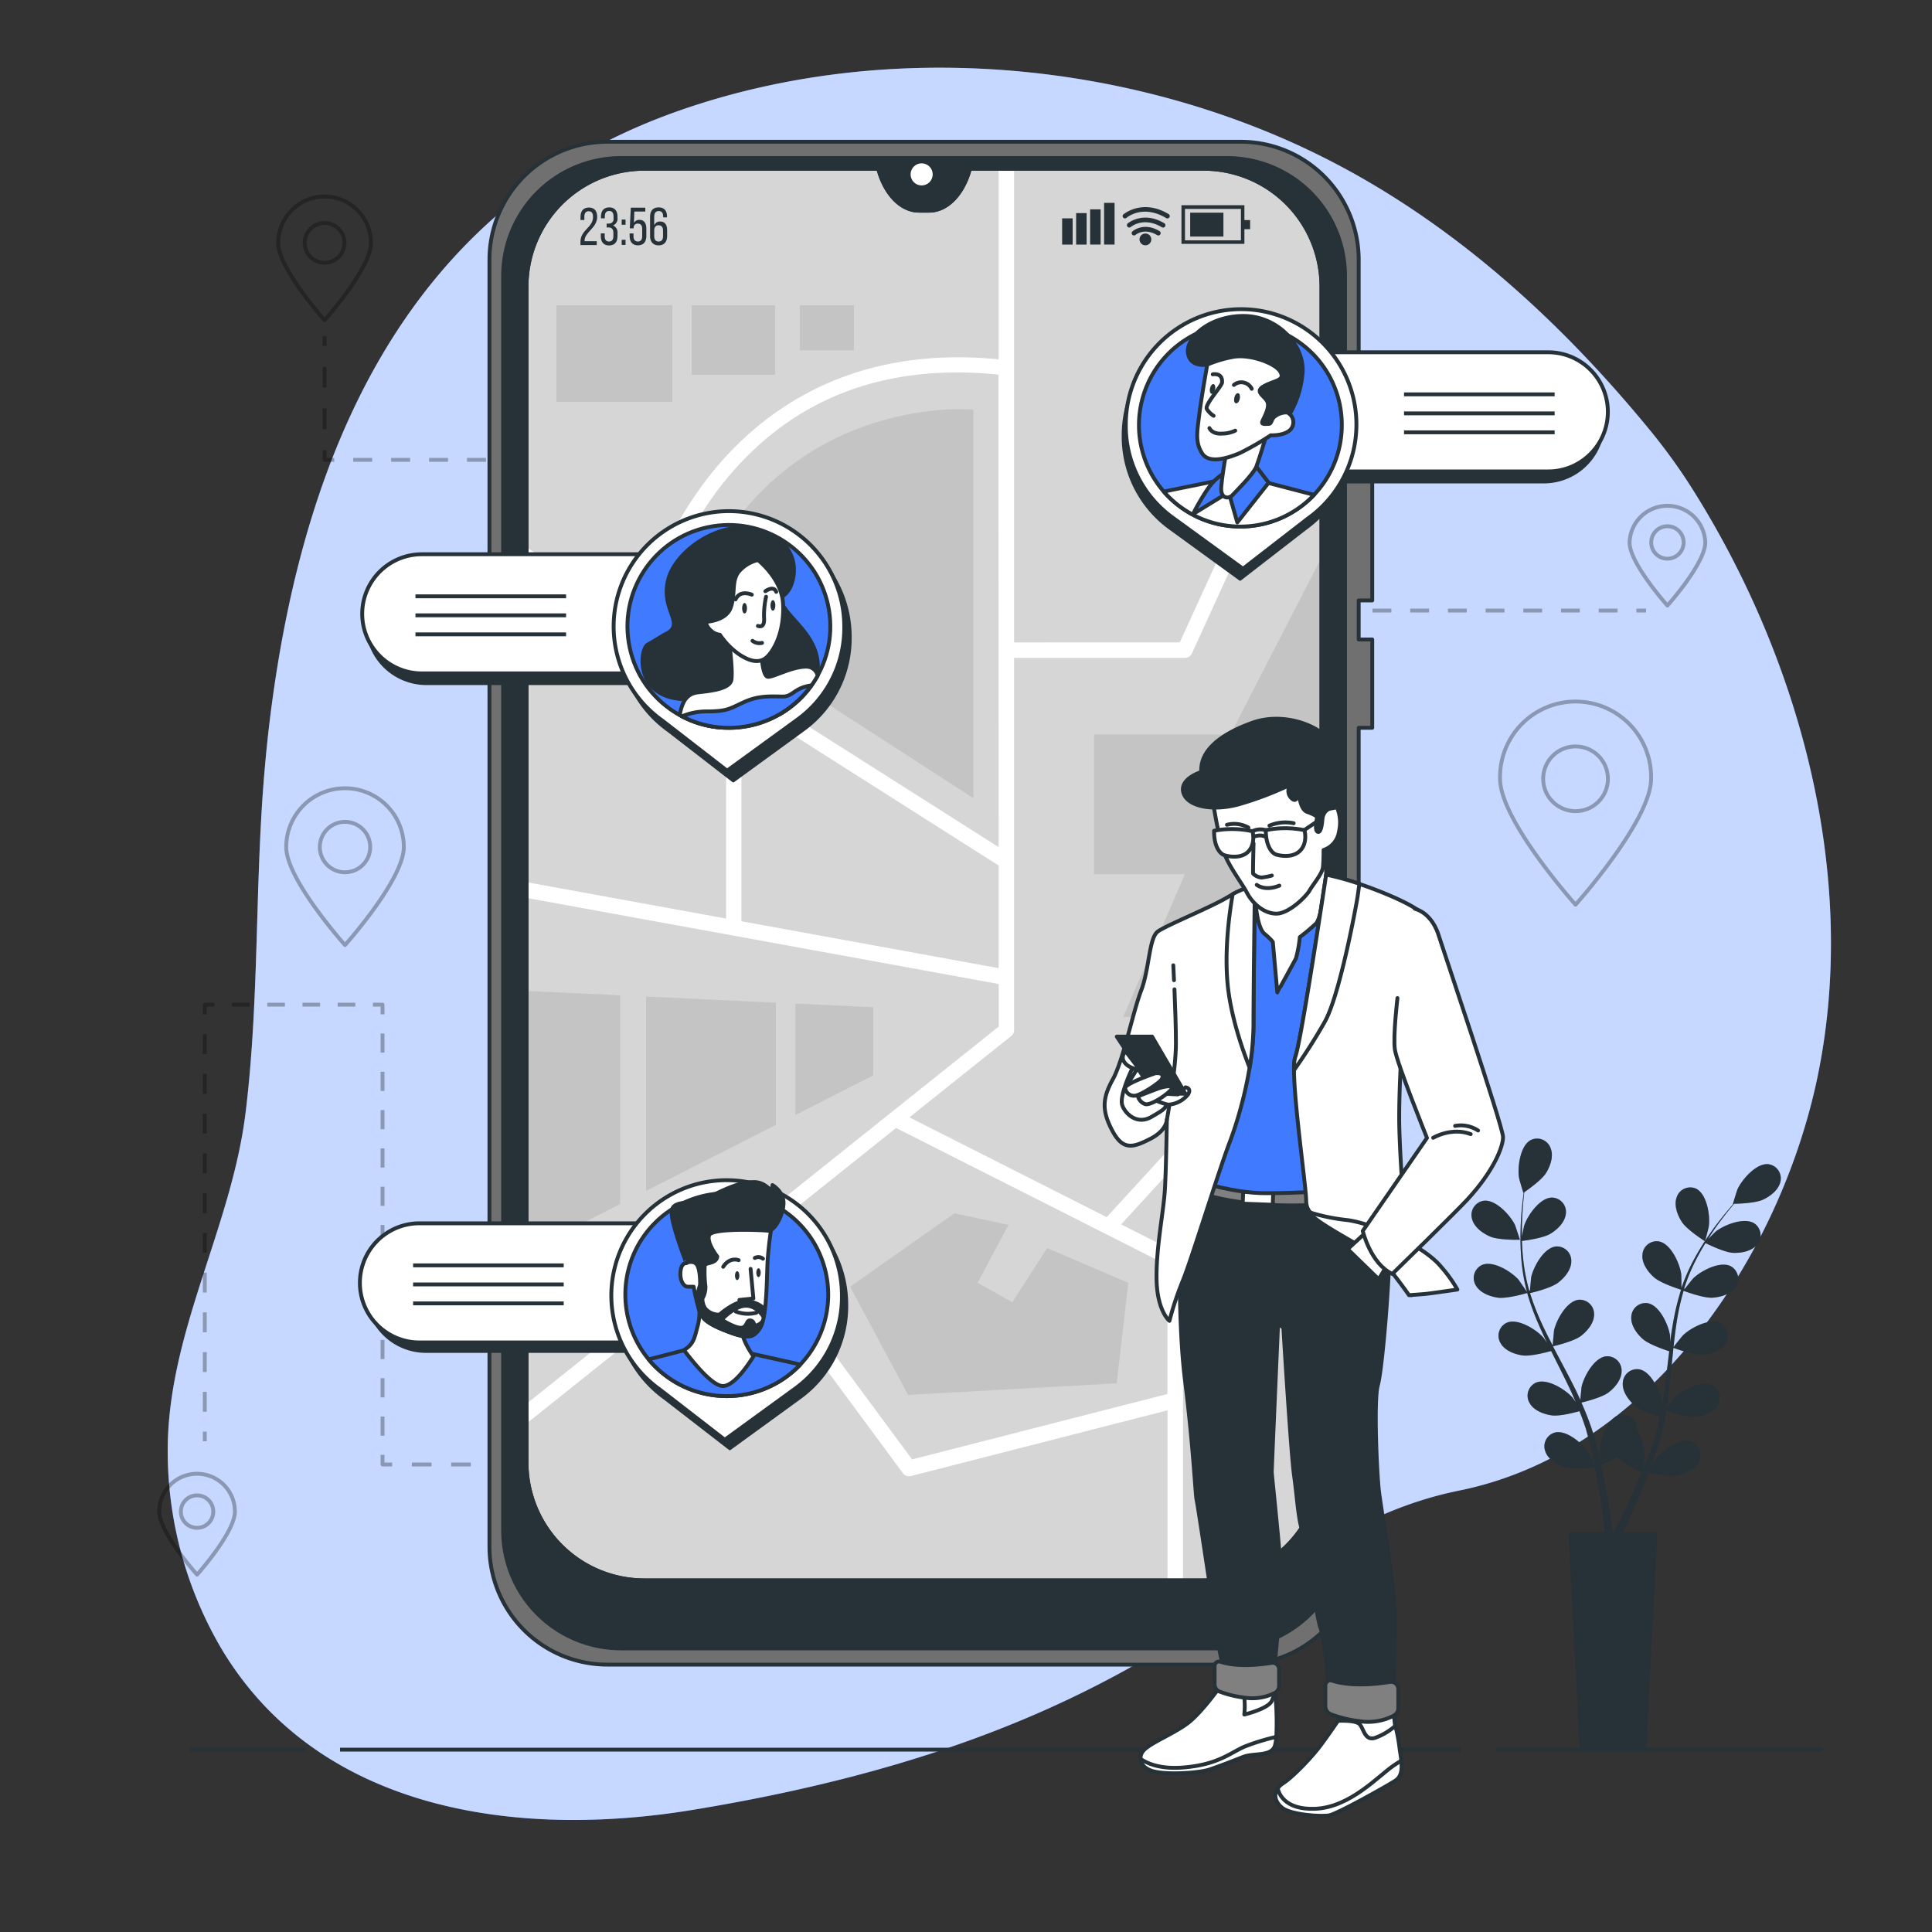 <?xml version="1.0" encoding="UTF-8"?>
<svg xmlns="http://www.w3.org/2000/svg" viewBox="0 0 500 500">
  <rect x="0" y="0" width="500" height="500" fill="#333333" stroke="none"/>
  <g id="freepik--background-simple--inject-72">
    <path d="M438.66,127.62a151.83,151.83,0,0,0-11-15.48c-23-28.22-50.3-53.35-82.79-70.2-50.56-26.22-114.59-32.36-169-13.34C111.25,51.18,82.72,106.64,72,171.22q-2.24,13.53-3.44,27.21c-2.67,29.76-1.36,59.86-5,89.51C59.82,318.32,43,345.39,43.41,376.53a100.84,100.84,0,0,0,14,50.33C82.75,469,134.18,475.77,179,468.44c129.49-21.2,144.13-71.6,198.75-82.71,49.26-10,83-60.62,92.65-107.16C481.05,227.1,466.06,171.56,438.66,127.62Z" style="fill:#407BFF"></path>
    <path d="M438.66,127.62a151.83,151.83,0,0,0-11-15.48c-23-28.22-50.3-53.35-82.79-70.2-50.56-26.22-114.59-32.36-169-13.34C111.25,51.18,82.72,106.64,72,171.22q-2.24,13.53-3.44,27.21c-2.67,29.76-1.36,59.86-5,89.51C59.82,318.32,43,345.39,43.41,376.53a100.84,100.84,0,0,0,14,50.33C82.75,469,134.18,475.77,179,468.44c129.49-21.2,144.13-71.6,198.75-82.71,49.26-10,83-60.62,92.65-107.16C481.05,227.1,466.06,171.56,438.66,127.62Z" style="fill:#fff;opacity:0.7"></path>
  </g>
  <g id="freepik--Graphics--inject-72">
    <g style="opacity:0.3">
      <line x1="84" y1="87" x2="84" y2="89.5" style="fill:none;stroke:#000;stroke-linejoin:round"></line>
      <line x1="84" y1="94.9" x2="84" y2="113.8" style="fill:none;stroke:#000;stroke-linejoin:round;stroke-dasharray:5.4,5.4"></line>
      <polyline points="84 116.5 84 119 86.5 119" style="fill:none;stroke:#000;stroke-linejoin:round"></polyline>
      <line x1="91.41" y1="119" x2="246.05" y2="119" style="fill:none;stroke:#000;stroke-linejoin:round;stroke-dasharray:4.909,4.909"></line>
      <polyline points="248.5 119 251 119 251 121.5" style="fill:none;stroke:#000;stroke-linejoin:round"></polyline>
      <line x1="251" y1="126.52" x2="251" y2="374.99" style="fill:none;stroke:#000;stroke-linejoin:round;stroke-dasharray:5.02,5.02"></line>
      <polyline points="251 377.5 251 380 253.5 380" style="fill:none;stroke:#000;stroke-linejoin:round"></polyline>
      <line x1="256.5" y1="380" x2="261" y2="380" style="fill:none;stroke:#000;stroke-linejoin:round;stroke-dasharray:3,3"></line>
      <line x1="262.5" y1="380" x2="265" y2="380" style="fill:none;stroke:#000;stroke-linejoin:round"></line>
      <line x1="53" y1="373" x2="53" y2="370.5" style="fill:none;stroke:#000;stroke-linejoin:round"></line>
      <line x1="53" y1="365.36" x2="53" y2="265.07" style="fill:none;stroke:#000;stroke-linejoin:round;stroke-dasharray:5.143,5.143"></line>
      <polyline points="53 262.5 53 260 55.5 260" style="fill:none;stroke:#000;stroke-linejoin:round"></polyline>
      <line x1="60.06" y1="260" x2="94.22" y2="260" style="fill:none;stroke:#000;stroke-linejoin:round;stroke-dasharray:4.556,4.556"></line>
      <polyline points="96.5 260 99 260 99 262.5" style="fill:none;stroke:#000;stroke-linejoin:round"></polyline>
      <line x1="99" y1="267.46" x2="99" y2="374.02" style="fill:none;stroke:#000;stroke-linejoin:round;stroke-dasharray:4.957,4.957"></line>
      <polyline points="99 376.5 99 379 101.5 379" style="fill:none;stroke:#000;stroke-linejoin:round"></polyline>
      <line x1="106.59" y1="379" x2="215.96" y2="379" style="fill:none;stroke:#000;stroke-linejoin:round;stroke-dasharray:5.087,5.087"></line>
      <polyline points="218.5 379 221 379 221 376.5" style="fill:none;stroke:#000;stroke-linejoin:round"></polyline>
      <line x1="221" y1="371.48" x2="221" y2="163.01" style="fill:none;stroke:#000;stroke-linejoin:round;stroke-dasharray:5.023,5.023"></line>
      <polyline points="221 160.5 221 158 223.5 158" style="fill:none;stroke:#000;stroke-linejoin:round"></polyline>
      <line x1="228.38" y1="158" x2="421.06" y2="158" style="fill:none;stroke:#000;stroke-linejoin:round;stroke-dasharray:4.878,4.878"></line>
      <line x1="423.5" y1="158" x2="426" y2="158" style="fill:none;stroke:#000;stroke-linejoin:round"></line>
      <path d="M96,62.86a12,12,0,0,0-24,0c0,6.62,12,20,12,20S96,69.48,96,62.86Z" style="fill:none;stroke:#000;stroke-linejoin:round"></path>
      <path d="M89.14,62.86A5.14,5.14,0,1,0,84,68,5.15,5.15,0,0,0,89.14,62.86Z" style="fill:none;stroke:#000;stroke-linejoin:round"></path>
      <path d="M441.32,140.39a9.8,9.8,0,0,0-19.59,0c0,5.41,9.8,16.33,9.8,16.33S441.32,145.8,441.32,140.39Z" style="fill:none;stroke:#000;stroke-linejoin:round"></path>
      <circle cx="431.53" cy="140.39" r="4.2" style="fill:none;stroke:#000;stroke-linejoin:round"></circle>
      <path d="M427.3,201.55a19.55,19.55,0,1,0-39.09,0c0,10.79,19.54,32.58,19.54,32.58S427.3,212.34,427.3,201.55Z" style="fill:none;stroke:#000;stroke-linejoin:round"></path>
      <circle cx="407.75" cy="201.55" r="8.38" style="fill:none;stroke:#000;stroke-linejoin:round"></circle>
      <path d="M104.51,219.22a15.22,15.22,0,1,0-30.44,0c0,8.4,15.22,25.36,15.22,25.36S104.51,227.62,104.51,219.22Z" style="fill:none;stroke:#000;stroke-linejoin:round"></path>
      <path d="M95.81,219.22a6.52,6.52,0,1,0-6.52,6.52A6.52,6.52,0,0,0,95.81,219.22Z" style="fill:none;stroke:#000;stroke-linejoin:round"></path>
      <path d="M60.79,391.2a9.79,9.79,0,1,0-19.58,0c0,5.41,9.79,16.32,9.79,16.32S60.79,396.61,60.79,391.2Z" style="fill:none;stroke:#000;stroke-linejoin:round"></path>
      <circle cx="51" cy="391.2" r="4.2" style="fill:none;stroke:#000;stroke-linejoin:round"></circle>
    </g>
  </g>
  <g id="freepik--Device--inject-72">
    <path d="M342,74.18v304.3A30.52,30.52,0,0,1,311.52,409H166.78a30.52,30.52,0,0,1-30.52-30.52V74.18a30.52,30.52,0,0,1,30.52-30.51H227.3l.06.22c1.79,6.44,5.91,10.63,10.48,10.63h2.62c4.57,0,8.69-4.19,10.48-10.63l.07-.22h60.51A30.52,30.52,0,0,1,342,74.18Z" style="fill:#d6d6d6"></path>
    <path d="M262.45,266.55V170.26h44.2a2,2,0,0,0,1.82-1.16L342,95.7V86.08l-36.68,80.18H262.45V43.67h-4V93c-39.92-3.94-63.31,14.88-75.94,31.56A107.62,107.62,0,0,0,165.1,160l-28.84-18.31v4.74l51.65,32.79h0v58.51l-51.62-9.42v4.07l122.19,22.28v11l-122.19,97.6v5.12l55.26-44.14,42.11,57a2,2,0,0,0,1.61.81,2.14,2.14,0,0,0,.5-.06l66.39-17V409h4V326.19a2,2,0,0,0-1.1-1.78l-14.91-7.54,25.48-27.8L342,299.23V295l-26.27-10.1a2,2,0,0,0-2.2.51L286.41,315l-51.06-25.83,26.34-21.05A2,2,0,0,0,262.45,266.55Zm39.68,60.87v33.34l-66.08,16.93-41.4-56,37.26-29.77Zm-43.68-76.86-66.57-12.14V181.7L258.45,224Zm0-31.33-89.8-57a104.44,104.44,0,0,1,17-35.28c17.46-23.06,41.94-33.13,72.75-30Z" style="fill:#fff"></path>
    <polygon points="342.04 225.38 336.05 225.38 320.93 263.19 290.69 263.19 306.65 226.22 283.13 226.22 283.13 190.1 318.41 190.1 342.04 144.23 342.04 225.38" style="fill:#c4c4c4"></polygon>
    <rect x="144" y="79" width="30" height="25" style="fill:#c4c4c4"></rect>
    <rect x="179" y="79" width="21.6" height="18" style="fill:#c4c4c4"></rect>
    <path d="M177.68,158.62l74.25,47.95V106S198.82,100.88,177.68,158.62Z" style="fill:#c4c4c4"></path>
    <rect x="207" y="79" width="14" height="11.67" style="fill:#c4c4c4"></rect>
    <polygon points="247 314 220 333 235 361 289 358 292 332 271 323 262 337 253 332 261 317 247 314" style="fill:#c4c4c4"></polygon>
    <polygon points="160.48 257.59 160.48 311.61 136.26 323.93 136.26 256.45 160.48 257.59" style="fill:#c4c4c4"></polygon>
    <polygon points="200.8 291.12 200.8 259.49 167.2 257.91 167.2 308.2 200.8 291.12" style="fill:#c4c4c4"></polygon>
    <polygon points="205.84 259.73 205.84 288.56 226 278.31 226 260.67 205.84 259.73" style="fill:#c4c4c4"></polygon>
    <path d="M355.13,155.39V116.72h-3.5V67.21a30.53,30.53,0,0,0-30.52-30.52H157.19a30.53,30.53,0,0,0-30.52,30.52V400.28a30.52,30.52,0,0,0,30.52,30.52H321.11a30.52,30.52,0,0,0,30.52-30.52V188.35h3.5V165.5h-3.5V155.39ZM342,378.48A30.52,30.52,0,0,1,311.52,409H166.78a30.52,30.52,0,0,1-30.52-30.52V74.18a30.52,30.52,0,0,1,30.52-30.51H227.3l.06.22c1.79,6.44,5.91,10.63,10.48,10.63h2.62c4.57,0,8.69-4.19,10.48-10.63l.07-.22h60.51A30.52,30.52,0,0,1,342,74.18Z" style="fill:#707070;stroke:#263238;stroke-linejoin:round"></path>
    <path d="M317.58,40.9H160.72a30.51,30.51,0,0,0-30.51,30.52V396.08a30.52,30.52,0,0,0,30.51,30.52H317.58a30.52,30.52,0,0,0,30.51-30.52V71.42A30.51,30.51,0,0,0,317.58,40.9ZM342,378.48A30.52,30.52,0,0,1,311.52,409H166.78a30.52,30.52,0,0,1-30.52-30.52V74.18a30.52,30.52,0,0,1,30.52-30.51H227.3l.06.22c1.79,6.44,5.91,10.63,10.48,10.63h2.62c4.57,0,8.69-4.19,10.48-10.63l.07-.22h60.51A30.52,30.52,0,0,1,342,74.18Z" style="fill:#263238;stroke:#263238;stroke-linejoin:round"></path>
    <circle cx="238.52" cy="45.13" r="2.86" style="fill:#fff"></circle>
    <path d="M154.55,56.11c0,2.9-3.25,3.94-3.27,6.16v.15h3.16v1h-4.22v-.82c0-3.11,3.26-3.71,3.26-6.42,0-1-.33-1.51-1.13-1.51s-1.12.57-1.12,1.42v.85h-1v-.78c0-1.47.68-2.45,2.16-2.45S154.55,54.64,154.55,56.11Z" style="fill:#263238"></path>
    <path d="M159.81,56.1v.25a1.89,1.89,0,0,1-1.16,2,1.92,1.92,0,0,1,1.16,2v.74c0,1.47-.68,2.43-2.17,2.43s-2.15-1-2.15-2.43V60.4h1v.73c0,.86.36,1.38,1.13,1.38s1.12-.51,1.12-1.48v-.74c0-.95-.4-1.4-1.21-1.43H157v-1h.63a1.15,1.15,0,0,0,1.15-1.32v-.44c0-1-.34-1.5-1.12-1.5s-1.13.54-1.13,1.4v.5h-1V56.1c0-1.47.68-2.42,2.15-2.42S159.81,54.63,159.81,56.1Z" style="fill:#263238"></path>
    <path d="M161.89,56.83v1.33h-1V56.83Zm0,5.23v1.33h-1V62.06Z" style="fill:#263238"></path>
    <path d="M164.06,57.69a1.54,1.54,0,0,1,1.43-.79c1.24,0,1.78.9,1.78,2.28v1.88c0,1.47-.7,2.43-2.17,2.43s-2.15-1-2.15-2.43v-.65h1v.72c0,.86.36,1.38,1.13,1.38s1.12-.52,1.12-1.38V59.26c0-.87-.35-1.39-1.12-1.39a1,1,0,0,0-1.09,1v.22h-1l.26-5.34H167v1h-2.83Z" style="fill:#263238"></path>
    <path d="M172.62,56.08v.18h-1V56c0-.87-.36-1.38-1.14-1.38s-1.17.52-1.17,1.55v2.16a1.54,1.54,0,0,1,1.55-1c1.24,0,1.79.89,1.79,2.28v1.46c0,1.47-.73,2.43-2.2,2.43s-2.21-1-2.21-2.43V56.15c0-1.52.68-2.47,2.21-2.47S172.62,54.61,172.62,56.08Zm-3.31,3.6v1.45c0,.86.36,1.38,1.14,1.38s1.14-.52,1.14-1.38V59.68c0-.86-.37-1.38-1.14-1.38S169.31,58.82,169.31,59.68Z" style="fill:#263238"></path>
    <rect x="274.88" y="56.51" width="2.72" height="6.79" style="fill:#263238"></rect>
    <rect x="278.5" y="55.15" width="2.72" height="8.15" style="fill:#263238"></rect>
    <rect x="282.12" y="54.18" width="2.72" height="9.11" style="fill:#263238"></rect>
    <rect x="285.74" y="52.5" width="2.71" height="10.79" style="fill:#263238"></rect>
    <path d="M322.05,63.11H305.76v-10h16.29Zm-15.38-.91h14.48V54.06H306.67Z" style="fill:#263238"></path>
    <rect x="308.02" y="55.04" width="8.6" height="6.18" style="fill:#263238"></rect>
    <rect x="321.48" y="56.96" width="2.05" height="2.35" style="fill:#263238"></rect>
    <path d="M299.79,60.94a.55.55,0,0,1-.31-.08c-3.32-2-5.51-.14-5.6-.07a.61.61,0,0,1-.86-.06.6.6,0,0,1,.06-.85c.11-.11,2.92-2.51,7-.07a.61.61,0,0,1,.21.84A.6.6,0,0,1,299.79,60.94Z" style="fill:#263238"></path>
    <path d="M301,58.9a.61.61,0,0,1-.31-.09c-4.79-2.85-8-.09-8.05-.06a.61.61,0,0,1-.8-.92s3.93-3.36,9.47-.06a.61.61,0,0,1,.22.83A.63.63,0,0,1,301,58.9Z" style="fill:#263238"></path>
    <path d="M302.13,56.53a.56.56,0,0,1-.31-.09c-6.08-3.61-10.11-.21-10.28-.06a.61.61,0,0,1-.86-.06.6.6,0,0,1,.06-.85c.05,0,4.84-4.15,11.7-.07a.6.6,0,0,1,.21.83A.61.61,0,0,1,302.13,56.53Z" style="fill:#263238"></path>
    <circle cx="296.43" cy="61.96" r="1.53" style="fill:#263238"></circle>
  </g>
  <g id="freepik--Plant--inject-72">
    <path d="M441.24,321.23c.05,0,1-3.66,1-3.9.39-2.77-.49-8.35-3.32-9.72a3.7,3.7,0,0,0-5,2.24c-.76,2.08.2,4.63,1.34,6.38C436.58,318.29,441.24,321.22,441.24,321.23Z" style="fill:#263238"></path>
    <path d="M385.61,320c2.25,1,7.75.85,7.75.85s-1.18-3.6-1.28-3.82c-1.21-2.52-5-6.69-8.13-6.27a3.71,3.71,0,0,0-3,4.65C381.49,317.58,383.69,319.18,385.61,320Z" style="fill:#263238"></path>
    <path d="M457.66,301.29c-3.12-.33-6.82,3.94-8,6.49-.1.23-1.24,3.86-1.18,3.86h.06c-.59.67-1.21,1.39-1.88,2.2-1.22,1.49-2.58,3.19-3.94,5.15a64.79,64.79,0,0,0-4.08,6.51,48.05,48.05,0,0,0-3.49,7.85l0,.1c0-.91,0-3.48-.05-3.68-.36-2.77-2.69-7.92-5.77-8.49a3.69,3.69,0,0,0-4.27,3.48c-.19,2.21,1.41,4.41,3,5.81,1.76,1.57,6.64,3.09,7,3.21a65.66,65.66,0,0,0-2.06,8.51c-.3,1.68-.55,3.37-.78,5.08,0-.8,0-1.51,0-1.6-.36-2.78-2.69-7.93-5.77-8.5a3.7,3.7,0,0,0-4.27,3.49c-.19,2.2,1.41,4.41,3,5.8s5.72,2.79,6.82,3.15c-.09.65-.17,1.3-.25,2-.38,3.14-.74,6.28-1.19,9.35-.15,1.08-.35,2.14-.54,3.2,0-.7,0-1.3,0-1.39-.36-2.77-2.68-7.92-5.77-8.49a3.7,3.7,0,0,0-4.27,3.49c-.18,2.2,1.42,4.41,3,5.8s5.32,2.66,6.62,3.08c-.23,1.08-.45,2.16-.72,3.2-.21.7-.35,1.39-.59,2.09s-.45,1.38-.66,2.06c-.48,1.29-.95,2.63-1.44,3.88-.34.87-.67,1.7-1,2.53.17-1.08.46-3.19.46-3.37a14.47,14.47,0,0,0-1.93-7,4.52,4.52,0,0,0-.05-.82,3.71,3.71,0,0,0-4.53-3.15c-3,.81-4.95,6.13-5.1,8.92,0,.16.1,2,.19,3.1-.15-.66-.29-1.3-.46-2-.32-1.34-.67-2.66-1.05-4.09L412,370c-.19-.69-.49-1.4-.73-2.11-.6-1.64-1.28-3.27-2-4.9,1.17-.28,5.32-1.34,7-2.61s3.42-3.36,3.4-5.57a3.71,3.71,0,0,0-4-3.8c-3.12.34-5.82,5.3-6.38,8,0,.18-.22,2.19-.3,3.29-.45-1-.89-1.94-1.37-2.92-1.39-2.8-2.89-5.59-4.37-8.39-.46-.86-.9-1.71-1.34-2.57.42-.1,5.37-1.25,7.24-2.68,1.66-1.27,3.41-3.35,3.4-5.56a3.71,3.71,0,0,0-4-3.8c-3.11.34-5.81,5.3-6.38,8,0,.21-.3,3.1-.33,3.84-1-1.89-1.95-3.78-2.82-5.68a66.89,66.89,0,0,1-3.06-7.9c.2,0,5.38-1.22,7.29-2.69,1.66-1.27,3.42-3.35,3.4-5.56a3.71,3.71,0,0,0-4-3.8c-3.12.34-5.82,5.3-6.39,8,0,.18-.24,2.39-.31,3.44l-.18,0a48,48,0,0,1-1.59-8.37c-.17-1.55-.25-3.05-.3-4.51,1-.12,5.49-.72,7.36-1.85s3.76-3,4-5.16a3.71,3.71,0,0,0-3.56-4.21c-3.14,0-6.37,4.63-7.23,7.29-.05.15-.36,1.67-.58,2.78,0-.65,0-1.33,0-2,0-2.37.16-4.53.31-6.45.09-1.1.19-2.08.3-3,.91-.63,4.53-3.18,5.65-5s2-4.36,1.16-6.42a3.71,3.71,0,0,0-5.1-2.1c-2.78,1.44-3.52,7.05-3.06,9.81,0,.23,1.1,3.89,1.14,3.86l.06,0c-.12.89-.25,1.84-.36,2.88-.19,1.92-.39,4.09-.44,6.47a67.41,67.41,0,0,0,.18,7.68,47.87,47.87,0,0,0,1.43,8.48.54.54,0,0,0,0,.1c-.5-.78-2-2.9-2.08-3.05-1.83-2.11-6.61-5.12-9.49-3.9a3.71,3.71,0,0,0-1.65,5.27c1.07,1.94,3.62,2.89,5.69,3.2,2.33.34,7.24-1.09,7.63-1.2a63.64,63.64,0,0,0,3,8.23c.67,1.57,1.4,3.12,2.15,4.67-.45-.66-.85-1.24-.92-1.31-1.83-2.12-6.61-5.13-9.49-3.91a3.71,3.71,0,0,0-1.65,5.27c1.07,1.94,3.62,2.9,5.69,3.2s6.3-.83,7.41-1.14c.3.59.59,1.18.88,1.77,1.42,2.83,2.85,5.65,4.17,8.46.47,1,.89,2,1.31,3-.39-.58-.73-1.07-.79-1.14-1.83-2.11-6.62-5.13-9.5-3.9a3.7,3.7,0,0,0-1.64,5.27c1.06,1.93,3.61,2.89,5.68,3.19s5.9-.71,7.22-1.08c.4,1,.81,2.06,1.16,3.07.22.7.48,1.35.66,2.07s.39,1.39.58,2.08c.33,1.34.67,2.72.95,4,.2.92.37,1.79.55,2.67-.45-1-1.37-2.91-1.47-3.06-1.49-2.37-5.76-6.07-8.79-5.3a3.71,3.71,0,0,0-2.43,5c.76,2.08,3.14,3.41,5.14,4,2.2.67,7.07.06,7.68,0,.29,1.45.56,2.87.79,4.22.82,4.65,1.33,8.55,1.65,11.29.05.48.1.92.14,1.33h-9.43l2.88,56.14h17.2l2.88-56.14H420l.2-.41c1.2-2.51,2.88-6.12,4.68-10.53.58-1.4,1.16-2.9,1.75-4.45.59.13,5.41,1.11,7.66.6,2-.46,4.5-1.61,5.42-3.63a3.71,3.71,0,0,0-2.05-5.12c-3-1-7.5,2.37-9.17,4.62-.09.14-1,1.7-1.55,2.69.24-.63.47-1.25.71-1.9.47-1.29.91-2.6,1.38-4,.21-.68.41-1.37.62-2.07s.37-1.44.56-2.17c.4-1.7.73-3.44,1-5.19,1.13.41,5.18,1.81,7.27,1.67s4.7-.92,5.91-2.77a3.7,3.7,0,0,0-1.25-5.37c-2.78-1.44-7.78,1.21-9.76,3.18-.12.12-1.39,1.7-2.06,2.58.16-1.06.33-2.11.47-3.19.38-3.11.68-6.26,1-9.41l.3-2.89c.4.15,5.17,1.93,7.52,1.76,2.08-.14,4.7-.91,5.9-2.76a3.71,3.71,0,0,0-1.24-5.38c-2.79-1.43-7.78,1.21-9.76,3.19-.15.15-2,2.42-2.4,3,.22-2.12.47-4.23.79-6.29a63.58,63.58,0,0,1,1.81-8.28c.18.07,5.15,1.95,7.55,1.78,2.09-.15,4.7-.91,5.91-2.77a3.7,3.7,0,0,0-1.25-5.37c-2.78-1.44-7.77,1.21-9.76,3.18-.13.13-1.51,1.86-2.15,2.7l-.16-.09a47.17,47.17,0,0,1,3.29-7.85c.71-1.4,1.47-2.69,2.24-3.93.89.44,5,2.43,7.15,2.52s4.77-.4,6.18-2.1a3.72,3.72,0,0,0-.65-5.49c-2.61-1.73-7.86.35-10.05,2.1-.12.09-1.22,1.19-2,2,.36-.55.72-1.13,1.07-1.66,1.31-2,2.63-3.7,3.81-5.22.68-.86,1.31-1.62,1.91-2.33,1.1,0,5.53-.15,7.47-1.06s4.06-2.55,4.52-4.71A3.72,3.72,0,0,0,457.66,301.29ZM423.16,385c-1.88,4.33-3.61,7.87-4.86,10.32-.25.5-.48.93-.69,1.34h-.2c-.07-.48-.13-1-.21-1.59-.38-2.76-1-6.7-1.91-11.38-.29-1.48-.63-3.05-1-4.66a40.93,40.93,0,0,0,4.29-2c1.6,1.74,5.71,3.77,6.24,4C424.26,382.41,423.71,383.75,423.16,385Z" style="fill:#263238"></path>
    <path d="M385.61,320c2.25,1,7.75.85,7.75.85s-1.18-3.6-1.28-3.82c-1.21-2.52-5-6.69-8.13-6.27a3.71,3.71,0,0,0-3,4.65C381.49,317.58,383.69,319.18,385.61,320Z" style="fill:#263238;opacity:0.3"></path>
    <path d="M441.24,321.23c.05,0,1-3.66,1-3.9.39-2.77-.49-8.35-3.32-9.72a3.7,3.7,0,0,0-5,2.24c-.76,2.08.2,4.63,1.34,6.38C436.58,318.29,441.24,321.22,441.24,321.23Z" style="fill:#263238;opacity:0.3"></path>
    <path d="M457.66,301.29c-3.12-.33-6.82,3.94-8,6.49-.1.23-1.24,3.86-1.18,3.86h.06c-.59.67-1.21,1.39-1.88,2.2-1.22,1.49-2.58,3.19-3.94,5.15a64.79,64.79,0,0,0-4.08,6.51,48.05,48.05,0,0,0-3.49,7.85l0,.1c0-.91,0-3.48-.05-3.68-.36-2.77-2.69-7.92-5.77-8.49a3.69,3.69,0,0,0-4.27,3.48c-.19,2.21,1.41,4.41,3,5.81,1.76,1.57,6.64,3.09,7,3.21a65.66,65.66,0,0,0-2.06,8.51c-.3,1.68-.55,3.37-.78,5.08,0-.8,0-1.51,0-1.6-.36-2.78-2.69-7.93-5.77-8.5a3.7,3.7,0,0,0-4.27,3.49c-.19,2.2,1.41,4.41,3,5.8s5.72,2.79,6.82,3.15c-.09.65-.17,1.3-.25,2-.38,3.14-.74,6.28-1.19,9.35-.15,1.08-.35,2.14-.54,3.2,0-.7,0-1.3,0-1.39-.36-2.77-2.68-7.92-5.77-8.49a3.7,3.7,0,0,0-4.27,3.49c-.18,2.2,1.42,4.41,3,5.8s5.32,2.66,6.62,3.08c-.23,1.08-.45,2.16-.72,3.2-.21.7-.35,1.39-.59,2.09s-.45,1.38-.66,2.06c-.48,1.29-.95,2.63-1.44,3.88-.34.87-.67,1.7-1,2.53.17-1.08.46-3.19.46-3.37a14.47,14.47,0,0,0-1.93-7,4.52,4.52,0,0,0-.05-.82,3.71,3.71,0,0,0-4.53-3.15c-3,.81-4.95,6.13-5.1,8.92,0,.16.1,2,.19,3.1-.15-.66-.29-1.3-.46-2-.32-1.34-.67-2.66-1.05-4.09L412,370c-.19-.69-.49-1.4-.73-2.11-.6-1.64-1.28-3.27-2-4.9,1.17-.28,5.32-1.34,7-2.61s3.42-3.36,3.4-5.57a3.71,3.71,0,0,0-4-3.8c-3.12.34-5.82,5.3-6.38,8,0,.18-.22,2.19-.3,3.29-.45-1-.89-1.94-1.37-2.92-1.39-2.8-2.89-5.59-4.37-8.39-.46-.86-.9-1.71-1.34-2.57.42-.1,5.37-1.25,7.24-2.68,1.66-1.27,3.41-3.35,3.4-5.56a3.71,3.71,0,0,0-4-3.8c-3.11.34-5.81,5.3-6.38,8,0,.21-.3,3.1-.33,3.84-1-1.89-1.95-3.78-2.82-5.68a66.89,66.89,0,0,1-3.06-7.9c.2,0,5.38-1.22,7.29-2.69,1.66-1.27,3.42-3.35,3.4-5.56a3.71,3.71,0,0,0-4-3.8c-3.12.34-5.82,5.3-6.39,8,0,.18-.24,2.39-.31,3.44l-.18,0a48,48,0,0,1-1.59-8.37c-.17-1.55-.25-3.05-.3-4.51,1-.12,5.49-.72,7.36-1.85s3.76-3,4-5.16a3.71,3.71,0,0,0-3.56-4.21c-3.14,0-6.37,4.63-7.23,7.29-.05.15-.36,1.67-.58,2.78,0-.65,0-1.33,0-2,0-2.37.16-4.53.31-6.45.09-1.1.19-2.08.3-3,.91-.63,4.53-3.18,5.65-5s2-4.36,1.16-6.42a3.71,3.71,0,0,0-5.1-2.1c-2.78,1.44-3.52,7.05-3.06,9.81,0,.23,1.1,3.89,1.14,3.86l.06,0c-.12.89-.25,1.84-.36,2.88-.19,1.92-.39,4.09-.44,6.47a67.41,67.41,0,0,0,.18,7.68,47.87,47.87,0,0,0,1.43,8.48.54.54,0,0,0,0,.1c-.5-.78-2-2.9-2.08-3.05-1.83-2.11-6.61-5.12-9.49-3.9a3.71,3.71,0,0,0-1.65,5.27c1.07,1.94,3.62,2.89,5.69,3.2,2.33.34,7.24-1.09,7.63-1.2a63.64,63.64,0,0,0,3,8.23c.67,1.57,1.4,3.12,2.15,4.67-.45-.66-.85-1.24-.92-1.31-1.83-2.12-6.61-5.13-9.49-3.91a3.71,3.71,0,0,0-1.65,5.27c1.07,1.94,3.62,2.9,5.69,3.2s6.3-.83,7.41-1.14c.3.59.59,1.18.88,1.77,1.42,2.83,2.85,5.65,4.17,8.46.47,1,.89,2,1.31,3-.39-.58-.73-1.07-.79-1.14-1.83-2.11-6.62-5.13-9.5-3.9a3.7,3.7,0,0,0-1.64,5.27c1.06,1.93,3.61,2.89,5.68,3.19s5.9-.71,7.22-1.08c.4,1,.81,2.06,1.16,3.07.22.7.48,1.35.66,2.07s.39,1.39.58,2.08c.33,1.34.67,2.72.95,4,.2.92.37,1.79.55,2.67-.45-1-1.37-2.91-1.47-3.06-1.49-2.37-5.76-6.07-8.79-5.3a3.71,3.71,0,0,0-2.43,5c.76,2.08,3.14,3.41,5.14,4,2.2.67,7.07.06,7.68,0,.29,1.45.56,2.87.79,4.22.82,4.65,1.33,8.55,1.65,11.29.05.48.1.92.14,1.33h-9.43l2.88,56.14h17.2l2.88-56.14H420l.2-.41c1.2-2.51,2.88-6.12,4.68-10.53.58-1.4,1.16-2.9,1.75-4.45.59.13,5.41,1.11,7.66.6,2-.46,4.5-1.61,5.42-3.63a3.71,3.71,0,0,0-2.05-5.12c-3-1-7.5,2.37-9.17,4.62-.09.14-1,1.7-1.55,2.69.24-.63.47-1.25.71-1.9.47-1.29.91-2.6,1.38-4,.21-.68.41-1.37.62-2.07s.37-1.44.56-2.17c.4-1.7.73-3.44,1-5.19,1.13.41,5.18,1.81,7.27,1.67s4.7-.92,5.91-2.77a3.7,3.7,0,0,0-1.25-5.37c-2.78-1.44-7.78,1.21-9.76,3.18-.12.12-1.39,1.7-2.06,2.58.16-1.06.33-2.11.47-3.19.38-3.11.68-6.26,1-9.41l.3-2.89c.4.15,5.17,1.93,7.52,1.76,2.08-.14,4.7-.91,5.9-2.76a3.71,3.71,0,0,0-1.24-5.38c-2.79-1.43-7.78,1.21-9.76,3.19-.15.15-2,2.42-2.4,3,.22-2.12.47-4.23.79-6.29a63.58,63.58,0,0,1,1.81-8.28c.18.07,5.15,1.95,7.55,1.78,2.09-.15,4.7-.91,5.91-2.77a3.7,3.7,0,0,0-1.25-5.37c-2.78-1.44-7.77,1.21-9.76,3.18-.13.13-1.51,1.86-2.15,2.7l-.16-.09a47.17,47.17,0,0,1,3.29-7.85c.71-1.4,1.47-2.69,2.24-3.93.89.44,5,2.43,7.15,2.52s4.77-.4,6.18-2.1a3.72,3.72,0,0,0-.65-5.49c-2.61-1.73-7.86.35-10.05,2.1-.12.09-1.22,1.19-2,2,.36-.55.72-1.13,1.07-1.66,1.31-2,2.63-3.7,3.81-5.22.68-.86,1.31-1.62,1.91-2.33,1.1,0,5.53-.15,7.47-1.06s4.06-2.55,4.52-4.71A3.72,3.72,0,0,0,457.66,301.29ZM423.16,385c-1.88,4.33-3.61,7.87-4.86,10.32-.25.5-.48.93-.69,1.34h-.2c-.07-.48-.13-1-.21-1.59-.38-2.76-1-6.7-1.91-11.38-.29-1.48-.63-3.05-1-4.66a40.93,40.93,0,0,0,4.29-2c1.6,1.74,5.71,3.77,6.24,4C424.26,382.41,423.71,383.75,423.16,385Z" style="fill:#263238;opacity:0.3"></path>
  </g>
  <g id="freepik--Floor--inject-72">
    <line x1="387" y1="452.8" x2="471.74" y2="452.8" style="fill:none;stroke:#263238;stroke-linejoin:round"></line>
    <line x1="88" y1="452.8" x2="378" y2="452.8" style="fill:none;stroke:#263238;stroke-linejoin:round"></line>
    <line x1="49.12" y1="452.8" x2="79" y2="452.8" style="fill:none;stroke:#263238;stroke-linejoin:round"></line>
  </g>
  <g id="freepik--Character--inject-72">
    <path d="M330.31,449.5a12.84,12.84,0,0,1-.34,2.18c-.82,3-5.49,1.92-8.23,3s-6.31,2.47-8.78,3.29-10.14,1.38-14,.55c-2.54-.54-3.76-1.92-3.81-3.35a3.06,3.06,0,0,1,.8-2.13c1.64-1.92,7.94-4.39,11.51-7.13s8.23-9.33,8.23-9.33c5.21,1.38,14,.28,14,.28s.54,3,.54,3.84A78.11,78.11,0,0,1,330.31,449.5Z" style="fill:#fff;stroke:#263238;stroke-linecap:round;stroke-linejoin:round"></path>
    <path d="M330.31,449.5a12.84,12.84,0,0,1-.34,2.18c-.82,3-5.49,1.92-8.23,3s-6.31,2.47-8.78,3.29-10.14,1.38-14,.55c-2.54-.54-3.76-1.92-3.81-3.35,1.4,1,4.81,2.81,11.29,2.24,9-.77,12.07-3.89,15.78-5.44A57.3,57.3,0,0,1,330.31,449.5Z" style="fill:#fff;stroke:#263238;stroke-linecap:round;stroke-linejoin:round"></path>
    <path d="M329.93,438.24c-.12-.76-.23-1.37-.23-1.37a62.93,62.93,0,0,1-8.31.4l-.2.15s.55-.28.83,1.92a20.42,20.42,0,0,1,0,4.38s6.24-1.48,7.13-3.56C329.41,439.55,329.68,438.88,329.93,438.24Z" style="fill:#fff;stroke:#263238;stroke-linecap:round;stroke-linejoin:round"></path>
    <path d="M361,460.9c-2.52,1.6-14.88,8.51-17,8.91s-10-.14-12.23-2c-1.75-1.44-2.22-3.37-1.09-5a4.78,4.78,0,0,1,1.36-1.27c2.66-1.73,7.31-6.65,9.44-9.44s5.45-7.71,5.45-7.71l.26-1.46,13.56.4s.26,2.92.39,3.46a39.85,39.85,0,0,1,1.07,5.71c.16,1.13.34,2.19.45,3.16C362.87,458,362.74,459.78,361,460.9Z" style="fill:#fff;stroke:#263238;stroke-linecap:round;stroke-linejoin:round"></path>
    <path d="M361,460.9c-2.52,1.6-14.88,8.51-17,8.91s-10-.14-12.23-2c-1.75-1.44-2.22-3.37-1.09-5,.17.93,1.45,5.64,9.71,5.3,9.15-.39,16.35-8.57,20.44-11.3.65-.44,1.26-.82,1.83-1.15C362.87,458,362.74,459.78,361,460.9Z" style="fill:#fff;stroke:#263238;stroke-linecap:round;stroke-linejoin:round"></path>
    <path d="M360.7,443.36l-13.56-.4-.26,1.46-.64.93c.34,0,4.41-.22,5.55.8s1.33,4.52,4.12,3.59a16.06,16.06,0,0,0,5.16-3.07C360.93,445.89,360.7,443.36,360.7,443.36Z" style="fill:#fff;stroke:#263238;stroke-linecap:round;stroke-linejoin:round"></path>
    <path d="M305.56,310.71s-1.1,28.8,1.1,46.35,2.74,30.17,3,31,5.48,35.65,5.75,37.85,1.1,4.66,1.1,5.48.82,1.1,4.94,2.2a14.75,14.75,0,0,0,8.23-.55s1.92-18.92,1.92-23.86-2.47-27.43-2.47-28.25,1.64-38.39,1.64-38.39l1.37,1.09s1.92,32.09,2.75,38.12,1.09,11.52,2.19,14.54,3.57,22.21,4.66,25,1.92,13.16,1.92,13.16l.82,3.29s1.1,3,8,3,8.23-1.65,8.23-1.65.27-14.53.27-21.39-3.57-27.15-4.11-31.81-1.38-23.59-.28-27.43,3-26.32,3-35.92a109.83,109.83,0,0,0-.55-13.44s-26.05,1.64-34.83.27-17-3.29-17-3.29Z" style="fill:#263238;stroke:#263238;stroke-linecap:round;stroke-linejoin:round"></path>
    <path d="M313.52,309.62s11.79,3.56,30.71,1.92l.27-4.94-30.16-10.15Z" style="fill:gray;stroke:#263238;stroke-linecap:round;stroke-linejoin:round"></path>
    <rect x="321.66" y="308.58" width="7.79" height="3.07" transform="translate(11.81 -11.94) rotate(2.14)" style="fill:#fff;stroke:#263238;stroke-linecap:round;stroke-linejoin:round"></rect>
    <path d="M346.7,228.71s-9.6-1.09-14.26.28-10.42,3-12.07,7.4-9.73,69.53-9.73,69.53,8.91,2.88,16.86,2.88,16.46-.55,16.46-.55.82-35.11,2.74-41.41S346.7,228.71,346.7,228.71Z" style="fill:#407BFF;stroke:#263238;stroke-linecap:round;stroke-linejoin:round"></path>
    <path d="M324.92,233.2s.34,6.81,2.33,8.47,2.16,2.17,2.16,2.17l1.16,13S334.9,249,335.4,248a33.31,33.31,0,0,0,1-5.48,50.75,50.75,0,0,0,4.16-3.49c1.49-1.5,2.66-11.47,2.66-12.64s-.33-7.48-.33-7.48-3.5,7.81-7.32,11.3-7.48,3.83-8.31,3.66S324.92,233.2,324.92,233.2Z" style="fill:#fff;stroke:#263238;stroke-linecap:round;stroke-linejoin:round"></path>
    <path d="M324.76,231.2s-.34,24.11-.34,33.91-3,22.11-6.15,30.42-10,30.67-12.13,35.83a82.81,82.81,0,0,0-3.49,10.47s-3.16-2.5-3.33-10.64,1.83-17.62,2.16-23.44.5-18,.5-18,0,2.82-4.32,5-7,3.16-9.81-2.16-2.49-8.48.17-13.3,5.15-17.29,7.31-22.94,2-13.63,4.33-15.29,13.46-6.15,17.95-8.81,6.32-2.66,6.32-2.66S324.59,229.21,324.76,231.2Z" style="fill:#fff;stroke:#263238;stroke-linecap:round;stroke-linejoin:round"></path>
    <path d="M292.85,276.91s-3.33,6.88-2.38,9.25,4,5,7.6,2.85,4.74-2.37,3.55-6.88S295.93,274.3,292.85,276.91Z" style="fill:none;stroke:#263238;stroke-linecap:round;stroke-linejoin:round"></path>
    <path d="M303.83,253.68c-.11-2.32-.18-3.86-.18-3.86" style="fill:#fff;stroke:#263238;stroke-linecap:round;stroke-linejoin:round"></path>
    <path d="M302,289.72s2.33-12.64,2.33-19.79c0-3.91-.2-9.57-.38-13.89" style="fill:#fff;stroke:#263238;stroke-linecap:round;stroke-linejoin:round"></path>
    <path d="M323.93,229.54s-1.45,0-4.91,1.86c-.77,4.38-2.25,14.57-1.25,23.91.86,7.9,3.7,16.13,5.63,21a71,71,0,0,0,1-11.22c0-9.8.34-33.91.34-33.91C324.59,229.21,323.93,229.54,323.93,229.54Z" style="fill:#fff;stroke:#263238;stroke-linecap:round;stroke-linejoin:round"></path>
    <path d="M314,208.05s1.37,8.78,2.75,12.57,4.65,7.91,6,10.5,4.3,5.33,7.57,5.33,7.74-4.47,8.6-6,3.27-4.31,3.45-6,.17-4.47.17-4.47a5.91,5.91,0,0,0,4-4.82,10.18,10.18,0,0,0-.52-6.2,33.24,33.24,0,0,0-2.93-5.5c-2.41-4-10.32-6.2-17.9-5S313.83,202.89,314,208.05Z" style="fill:#fff;stroke:#263238;stroke-linecap:round;stroke-linejoin:round"></path>
    <path d="M314.21,215a24.73,24.73,0,0,1,9.94.13s.86,3.1-1,5.16-5.34,1.38-6.37,1S314.15,219.15,314.21,215Z" style="fill:#fff;stroke:#263238;stroke-linecap:round;stroke-linejoin:round"></path>
    <path d="M327.59,214.85a24.82,24.82,0,0,1,10,0s.9,3.08-1,5.18-5.32,1.45-6.35,1.12S327.59,219,327.59,214.85Z" style="fill:#fff;stroke:#263238;stroke-linecap:round;stroke-linejoin:round"></path>
    <path d="M324.15,215.11a4.76,4.76,0,0,1,3.44-.26" style="fill:none;stroke:#263238;stroke-linecap:round;stroke-linejoin:round"></path>
    <line x1="337.54" y1="214.83" x2="342.22" y2="211.67" style="fill:none;stroke:#263238;stroke-linecap:round;stroke-linejoin:round"></line>
    <path d="M324.42,216.54s1.85-.72,3,0" style="fill:none;stroke:#263238;stroke-linecap:round;stroke-linejoin:round"></path>
    <path d="M328.53,213.67a10.78,10.78,0,0,1,6.27-.62" style="fill:none;stroke:#263238;stroke-linecap:round;stroke-linejoin:round"></path>
    <path d="M323.08,214.18a7.46,7.46,0,0,0-5.55-.72" style="fill:none;stroke:#263238;stroke-linecap:round;stroke-linejoin:round"></path>
    <path d="M324.42,218.29s-.21,7.51-.11,7.82a3.56,3.56,0,0,0,2.16,1,17.46,17.46,0,0,0,2.68-.52" style="fill:none;stroke:#263238;stroke-linecap:round;stroke-linejoin:round"></path>
    <path d="M325.24,229s2.06,1.75,5.86.2" style="fill:none;stroke:#263238;stroke-linecap:round;stroke-linejoin:round"></path>
    <path d="M310.9,199.79s-5.68,1.72-4.65,5.34,7.58,4.82,14.12,3.09A87,87,0,0,0,334,203.06a2.59,2.59,0,0,0,.35,3.62c1.89,1.72,1.72-3.62,1.72-3.62s-.17,6.2,2.24,7.06,2.58,1.37,2.58,1.37-.86,3.45.17,3.79,1.2-3.61,1.2-3.61.35-2.07,2.07-2.41l1.72-.35s-.34-11.53-1.38-15.83-11.53-9.3-20.65-6S310.55,194.8,310.9,199.79Z" style="fill:#263238;stroke:#263238;stroke-linecap:round;stroke-linejoin:round"></path>
    <path d="M291.18,281.57l4-6.32,3.32,5.32a40.13,40.13,0,0,1-4.65,2.33A13.06,13.06,0,0,1,291.18,281.57Z" style="fill:#fff;stroke:#263238;stroke-linecap:round;stroke-linejoin:round"></path>
    <path d="M299.32,284.89a19.17,19.17,0,0,0,3,1,7.14,7.14,0,0,0,5.15-2.66c1-1.66-.67-1.83-.67-1.83l-2,1.83-3.33-.16Z" style="fill:#fff;stroke:#263238;stroke-linecap:round;stroke-linejoin:round"></path>
    <polygon points="289.02 268.27 298.66 282.9 306.8 283.07 298.16 268.27 289.02 268.27" style="fill:#263238;stroke:#263238;stroke-linecap:round;stroke-linejoin:round"></polygon>
    <path d="M299,277.75s-7.81,2.66-7.81,3.82a2.28,2.28,0,0,0,2.49,2c1.33,0,6.48-3.33,7-4.33S300.65,277.58,299,277.75Z" style="fill:#fff;stroke:#263238;stroke-linecap:round;stroke-linejoin:round"></path>
    <path d="M294.5,283.73a2.91,2.91,0,0,0,1.83,2c1.5.49,6-2.66,6.82-3.83s-1.67-.83-3.49-.16S294.5,283.73,294.5,283.73Z" style="fill:#fff;stroke:#263238;stroke-linecap:round;stroke-linejoin:round"></path>
    <path d="M291.34,272.1a2,2,0,0,0-.33,2.82c1.17,1.66,4,2,4,2Z" style="fill:#fff;stroke:#263238;stroke-linecap:round;stroke-linejoin:round"></path>
    <path d="M343.21,226.38s-6.48,43.39-8,47.21,2.83,33.16,2.83,37.15,3.82,4.66,5.31,5.49,13.64,6.65,15.46,9.64,6.49,9.31,6.49,9.31-2.79-28.22-3.16-43.47c-.15-6.15.33-15.29.33-15.29s7-36.24,6.32-38.9-11.8-7-16.63-8.64A76.5,76.5,0,0,0,343.21,226.38Z" style="fill:#fff;stroke:#263238;stroke-linecap:round;stroke-linejoin:round"></path>
    <path d="M351.35,232c.17-1.13.33-2.34.45-3.28a76.77,76.77,0,0,0-8.59-2.37s-6.48,43.39-8,47.21a10,10,0,0,0-.3,3.38c.88-1.24,4.6-6.56,7.95-12.52C346.7,257.63,351,234.36,351.35,232Z" style="fill:#fff;stroke:#263238;stroke-linecap:round;stroke-linejoin:round"></path>
    <path d="M338.89,313.74a49.93,49.93,0,0,0,9.64,2c5.82.66,19.58,6.15,24.48,12.17a34.91,34.91,0,0,1,4.16,5.82s-6.87,1-8.2,1.13-4.32.33-4.32.33-5.32-7.65-8-9.81S339.88,316.23,338.89,313.74Z" style="fill:#fff;stroke:#263238;stroke-linecap:round;stroke-linejoin:round"></path>
    <path d="M314.34,431.18v4.74a2,2,0,0,0,1.21,1.83,27.35,27.35,0,0,0,6.47,1.59,12.93,12.93,0,0,0,8-1.26,2,2,0,0,0,1-1.74V432a1.67,1.67,0,0,0-1.94-1.66c-3,.49-8.9,1.15-13.29-.3A1.15,1.15,0,0,0,314.34,431.18Z" style="fill:gray;stroke:#263238;stroke-linecap:round;stroke-linejoin:round"></path>
    <path d="M343,436.22v5.35a2.23,2.23,0,0,0,1.37,2.06,31,31,0,0,0,7.3,1.79,14.5,14.5,0,0,0,9.05-1.42,2.22,2.22,0,0,0,1.16-2v-4.86a1.88,1.88,0,0,0-2.19-1.86c-3.39.55-10,1.29-15-.35A1.31,1.31,0,0,0,343,436.22Z" style="fill:gray;stroke:#263238;stroke-linecap:round;stroke-linejoin:round"></path>
    <polygon points="354.2 318.29 348.79 323.27 356.8 331.06 359.82 326.08 354.2 318.29" style="fill:#fff;stroke:#263238;stroke-linecap:round;stroke-linejoin:round"></polygon>
    <path d="M361.66,258.3s-1.16,9.81-.67,13.3,8.31,22.9,8.31,22.9l-16.62,24.06s2,8.47,7.65,11.13c0,0,16.34-15.91,19.45-19.28,6.66-7.22,9.21-13.49,9.21-16.15S372.63,243.17,372.3,242s-2-5.65-6.15-6.82" style="fill:#fff;stroke:#263238;stroke-linecap:round;stroke-linejoin:round"></path>
    <path d="M370.9,294.46s4.74-2.84,9.72-.95" style="fill:none;stroke:#263238;stroke-linecap:round;stroke-linejoin:round"></path>
    <path d="M376.59,291.38a8.25,8.25,0,0,1,5.93,1.19" style="fill:none;stroke:#263238;stroke-linecap:round;stroke-linejoin:round"></path>
  </g>
  <g id="freepik--location-3--inject-72">
    <path d="M320.46,82.41a30.16,30.16,0,0,1,23.42,11.16h56.06a15.77,15.77,0,0,1,0,31.53h-52a30.34,30.34,0,0,1-10,12.12l-16.79,13a.36.36,0,0,1-.22.07.31.31,0,0,1-.2-.07l-18.43-13.39h0a29.64,29.64,0,0,1-12-24.24A30.22,30.22,0,0,1,320.46,82.41Z" style="fill:#263238"></path>
    <path d="M343.41,91.17h72.7a0,0,0,0,1,0,0V122a0,0,0,0,1,0,0h-72.7A15.41,15.41,0,0,1,328,106.59v0A15.41,15.41,0,0,1,343.41,91.17Z" transform="translate(744.11 213.17) rotate(-180)" style="fill:#fff;stroke:#263238;stroke-linecap:round;stroke-linejoin:round"></path>
    <line x1="402.34" y1="102.06" x2="363.36" y2="102.06" style="fill:#407BFF;stroke:#263238;stroke-linejoin:round"></line>
    <line x1="402.34" y1="106.98" x2="363.36" y2="106.98" style="fill:#407BFF;stroke:#263238;stroke-linejoin:round"></line>
    <line x1="402.34" y1="111.89" x2="363.36" y2="111.89" style="fill:#407BFF;stroke:#263238;stroke-linejoin:round"></line>
    <path d="M303.26,133.79l18.42,13.4,16.79-13h0a29.84,29.84,0,1,0-47.11-24.34A29.25,29.25,0,0,0,303.26,133.79Z" style="fill:#fff;stroke:#263238;stroke-linecap:round;stroke-linejoin:round"></path>
    <path d="M347.26,110A26.25,26.25,0,1,1,321,83.76,26.17,26.17,0,0,1,347.26,110Z" style="fill:#407BFF;stroke:#263238;stroke-linejoin:round"></path>
    <path d="M340.06,128.06l-18.88-4.91-20,4.07c.25.3.52.59.79.87a26.25,26.25,0,0,0,38.09,0Z" style="fill:#fff;stroke:#263238;stroke-linecap:round;stroke-linejoin:round"></path>
    <path d="M317.81,121.85a15.21,15.21,0,0,0-4.27,3.39c-1.87,2.19-5,8-4.71,7.78s9.09-5.59,9.09-5.59Z" style="fill:#407BFF;stroke:#263238;stroke-linecap:round;stroke-linejoin:round"></path>
    <polygon points="325.14 120.75 318.24 128.31 320.21 135.21 328.32 124.92 325.14 120.75" style="fill:#407BFF;stroke:#263238;stroke-linecap:round;stroke-linejoin:round"></polygon>
    <path d="M312.44,94.36s-4.49.88-5-3.06,5.59-9.53,14.35-9.53,15.66,7.34,15.33,14.46A24.91,24.91,0,0,1,332.59,109a14.76,14.76,0,0,1-5.59,2.85c-1.53.21-2.62-2-1.86-4.82s-1.64-3.62-.65-6.24,2.3-2.63,2.73-3.51-4.38-2.74-8.76-2.52S312.44,94.36,312.44,94.36Z" style="fill:#263238;stroke:#263238;stroke-linecap:round;stroke-linejoin:round"></path>
    <path d="M317.26,117.58l-.08.42c-.23,1.35-.94,5.57-1.13,8.12-.21,3.07,2,3,2.85,2.08s5.48-5.47,6.24-7.44,2.52-7.89,2.52-7.89Z" style="fill:#fff;stroke:#263238;stroke-linecap:round;stroke-linejoin:round"></path>
    <path d="M312.44,94.36s-1.53,8.55-2.08,13-1.1,7.11.77,10,7.11,1,9.74-.11a73.54,73.54,0,0,0,8-4.6s3.72.22,5.25-1.64a2.82,2.82,0,0,0-1-4.27,4.89,4.89,0,0,0-3.51,1.31c-.65.77-.54,1.65-1.31,1.65s-1.86.21-1.64-.55,1.86-3.29,1.42-4.93-3.72-2.74-1-4.27,5.59-1.42,4.28-3.72-8.11-4.71-12.38-3.84A31.79,31.79,0,0,0,312.44,94.36Z" style="fill:#fff;stroke:#263238;stroke-linecap:round;stroke-linejoin:round"></path>
    <path d="M313.86,96.88s2.57-.54,2.41,2.08c-.06,1-4.6,5.81-3.94,6.9a5.71,5.71,0,0,0,1.75,1.75" style="fill:none;stroke:#263238;stroke-linecap:round;stroke-linejoin:round"></path>
    <path d="M319.34,99.62a3,3,0,0,1,4.6,1" style="fill:none;stroke:#263238;stroke-linecap:round;stroke-linejoin:round"></path>
    <path d="M313,110.79s.66,1.64,3.28,1.42a7.83,7.83,0,0,0,3.4-.76" style="fill:none;stroke:#263238;stroke-linecap:round;stroke-linejoin:round"></path>
    <path d="M320.85,103.22c-.15.72-.59,1.24-1,1.16s-.57-.74-.41-1.46.59-1.24,1-1.16S321,102.5,320.85,103.22Z" style="fill:#263238"></path>
    <path d="M314.48,100.79c-.14.7-.55,1.21-.92,1.14s-.56-.7-.42-1.4.55-1.21.92-1.13S314.62,100.09,314.48,100.79Z" style="fill:#263238"></path>
  </g>
  <g id="freepik--location-2--inject-72">
    <path d="M190.24,134.59a30.14,30.14,0,0,0-23.42,11.17H110.76a15.77,15.77,0,1,0,0,31.53h52a30.28,30.28,0,0,0,10,12.12l16.79,13a.34.34,0,0,0,.21.08.38.38,0,0,0,.21-.07L208.41,189h0a29.64,29.64,0,0,0,12-24.23A30.22,30.22,0,0,0,190.24,134.59Z" style="fill:#263238"></path>
    <path d="M109.16,174.27h72.7V143.44h-72.7a15.43,15.43,0,0,0-15.42,15.42h0A15.42,15.42,0,0,0,109.16,174.27Z" style="fill:#fff;stroke:#263238;stroke-linecap:round;stroke-linejoin:round"></path>
    <line x1="107.52" y1="154.33" x2="146.5" y2="154.33" style="fill:#407BFF;stroke:#263238;stroke-linejoin:round"></line>
    <line x1="107.52" y1="159.25" x2="146.5" y2="159.25" style="fill:#407BFF;stroke:#263238;stroke-linejoin:round"></line>
    <line x1="107.52" y1="164.17" x2="146.5" y2="164.17" style="fill:#407BFF;stroke:#263238;stroke-linejoin:round"></line>
    <path d="M206.6,186.06l-18.43,13.4-16.79-13h0a29.84,29.84,0,1,1,47.11-24.34A29.24,29.24,0,0,1,206.6,186.06Z" style="fill:#fff;stroke:#263238;stroke-linecap:round;stroke-linejoin:round"></path>
    <circle cx="188.64" cy="162.11" r="26.25" transform="translate(-23.36 32.03) rotate(-9.14)" style="fill:#407BFF;stroke:#263238;stroke-linejoin:round"></circle>
    <path d="M211.44,175.12c1.89-10.69-8.61-15.07-9.66-20.51,0,0,2.63-.53,3.51-5.1s-1.06-10.72-10.37-12.65-20.21,6-22,13.18,3.34,10.54.7,13.18a5.38,5.38,0,0,1-1.53.95c-1.32.8-3.18,1.94-4.43,2.63-2.1,1.16-3.27,12.6,7.7,14s13.53-2.1,19.6-2.8c3.82-.44,10.14-.05,14.3.3" style="fill:#263238;stroke:#263238;stroke-linecap:round;stroke-linejoin:round"></path>
    <path d="M208.62,172.53c-3.68,0-8.25,2.63-9.83,2.63s-1.76-6.67-1.76-6.67l-8.26-1.76s.88,6.5.53,9.14-6.33,3-8.79,3.33-3.86,1.94-4.56,5.63a1.55,1.55,0,0,0,0,.23,26,26,0,0,0,10.25,3.18c3.56-.63,7.15-1.34,10-2.07,1.91-.49,3.77-.92,5.53-1.29a26.31,26.31,0,0,0,9.88-10A2.93,2.93,0,0,0,208.62,172.53Z" style="fill:#fff;stroke:#263238;stroke-linecap:round;stroke-linejoin:round"></path>
    <path d="M176.5,185.39a26.26,26.26,0,0,0,33.48-8c-4.38.56-4.78,2.87-7.33,2.87-2.81,0-6.15-.35-10,1.4s-4.4,2.46-9.84,2.46A16.09,16.09,0,0,0,176.5,185.39Z" style="fill:#407BFF;stroke:#263238;stroke-linecap:round;stroke-linejoin:round"></path>
    <path d="M196.15,144.94s6.15,4.75,6.5,11.25-1.76,11.24-3.86,13.53-4.92,1.4-7.73-.53a19.77,19.77,0,0,1-4.75-4.92,3.87,3.87,0,0,1-2.28-1.05,4.12,4.12,0,0,1-1.41-2.29s5.27-.17,6.5-3.69.18-6.67,1.94-9.13A9.33,9.33,0,0,1,196.15,144.94Z" style="fill:#fff;stroke:#263238;stroke-linecap:round;stroke-linejoin:round"></path>
    <path d="M194.57,153.9s-3-1.4-4.22,1.23" style="fill:none;stroke:#263238;stroke-linecap:round;stroke-linejoin:round"></path>
    <path d="M198.08,153s2.11-1.58,2.81.17" style="fill:none;stroke:#263238;stroke-linecap:round;stroke-linejoin:round"></path>
    <path d="M197.21,166.38a3,3,0,0,1-2.46-.53" style="fill:none;stroke:#263238;stroke-linecap:round;stroke-linejoin:round"></path>
    <path d="M198.26,154.43a22.54,22.54,0,0,0-.53,5.27c.18,2.11-.52,2.64-1.58,2.29" style="fill:none;stroke:#263238;stroke-linecap:round;stroke-linejoin:round"></path>
    <ellipse cx="192.69" cy="157.41" rx="0.63" ry="1.36" style="fill:#263238"></ellipse>
    <ellipse cx="200.03" cy="156.68" rx="0.63" ry="1.36" style="fill:#263238"></ellipse>
  </g>
  <g id="freepik--location-1--inject-72">
    <path d="M189.35,307.43a30.16,30.16,0,0,0-23.42,11.16H109.87a15.77,15.77,0,0,0,0,31.53h52a30.37,30.37,0,0,0,10,12.12l16.79,13a.36.36,0,0,0,.22.07.31.31,0,0,0,.2-.07l18.43-13.39h0a29.64,29.64,0,0,0,12-24.24A30.22,30.22,0,0,0,189.35,307.43Z" style="fill:#263238"></path>
    <path d="M108.55,347.42h72.7V316.59h-72.7A15.41,15.41,0,0,0,93.14,332h0A15.41,15.41,0,0,0,108.55,347.42Z" style="fill:#fff;stroke:#263238;stroke-linecap:round;stroke-linejoin:round"></path>
    <line x1="106.91" y1="327.48" x2="145.89" y2="327.48" style="fill:#407BFF;stroke:#263238;stroke-linejoin:round"></line>
    <line x1="106.91" y1="332.4" x2="145.89" y2="332.4" style="fill:#407BFF;stroke:#263238;stroke-linejoin:round"></line>
    <line x1="106.91" y1="337.31" x2="145.89" y2="337.31" style="fill:#407BFF;stroke:#263238;stroke-linejoin:round"></line>
    <path d="M206,359.21l-18.43,13.4-16.79-13h0a29.84,29.84,0,1,1,47.11-24.34A29.26,29.26,0,0,1,206,359.21Z" style="fill:#fff;stroke:#263238;stroke-linecap:round;stroke-linejoin:round"></path>
    <path d="M161.84,335.06a26.25,26.25,0,1,0,26.25-26.25A26.2,26.2,0,0,0,161.84,335.06Z" style="fill:#407BFF;stroke:#263238;stroke-linejoin:round"></path>
    <path d="M167.87,351.81a26.27,26.27,0,0,0,39.26,1.33l-12.64-2.82L177,349.45Z" style="fill:#407BFF;stroke:#263238;stroke-linecap:round;stroke-linejoin:round"></path>
    <path d="M180.58,343.08c1.14-4.19-.19-10.67-.19-10.67,2.86-2.85,11.43,11,11.43,11s-.19,2.48,2.67,6.86a8.75,8.75,0,0,0,.52.74c-1.77,2.84-5.52,8.21-8.33,7.65s-7.2-6-9.68-9.26C179.6,347.81,179.71,346.28,180.58,343.08Z" style="fill:#fff;stroke:#263238;stroke-linecap:round;stroke-linejoin:round"></path>
    <path d="M177.63,326.9s-1.33-.2-1.52,2.28S177.06,333,178,333h1.52a36.6,36.6,0,0,0,1,4.38c.76,2.86.76,4.39,6.86,6.86s7.62,2.1,9.34-.57,1.71-12.38,1.9-16.57.95-9,.95-9a14.51,14.51,0,0,0-4.38-3.05c-2.86-1.33-11.62.19-14.29,1.53s-1.71,8.19-1.71,8.19Z" style="fill:#fff;stroke:#263238;stroke-linecap:round;stroke-linejoin:round"></path>
    <path d="M195.76,339.72a8.67,8.67,0,0,1-5.36-.31" style="fill:none;stroke:#263238;stroke-linecap:round;stroke-linejoin:round"></path>
    <path d="M195.73,329.37c0,.63.26,1.15.57,1.15s.58-.52.58-1.15-.26-1.14-.58-1.14S195.73,328.74,195.73,329.37Z" style="fill:#263238"></path>
    <path d="M190.21,330.13c0,.64.25,1.15.57,1.15s.57-.51.57-1.15-.25-1.14-.57-1.14S190.21,329.5,190.21,330.13Z" style="fill:#263238"></path>
    <path d="M197.45,325.75a1.9,1.9,0,0,0-2.1-.19" style="fill:none;stroke:#263238;stroke-linecap:round;stroke-linejoin:round"></path>
    <path d="M191.16,326.13s-2.29-.95-4,1.72" style="fill:none;stroke:#263238;stroke-linecap:round;stroke-linejoin:round"></path>
    <polyline points="194.25 328.38 194.97 336.04 191.35 336.42" style="fill:none;stroke:#263238;stroke-linecap:round;stroke-linejoin:round"></polyline>
    <path d="M173.82,313.56c.19-3.05,5-1.91,8-3.05s8.38-4.57,12.95-4.57a5.12,5.12,0,0,1,5.34,3.81l-.2-3.05s3.05,1.72,2.86,4.95-2.47,7.05-4,6.86-14.48-.76-15.24,1.15,2.1,5.52,2.1,5.52c-.19,1.91-3,1.52-3.24,2.29a29.77,29.77,0,0,0,.19,5.52,6,6,0,0,1-.79,3.06,4.31,4.31,0,0,0,.79,2.66,4.64,4.64,0,0,0,3.62,1.52s4.38-4,7.62-3.43,4,2.1,4,2.1l.09,0c-.09.68-.19,1.31-.3,1.91-.54-.84-2.12-2.89-4.55-2.89-3,0-6.29,3.62-6.29,3.62s3.24,2.09,4.95,2.09,1.34-2.09,2.48-1.9.76,1.33,1.33,1.33a3,3,0,0,0,1.81-1.08,6.56,6.56,0,0,1-.66,1.65c-1.72,2.67-3.24,3-9.34.57s-6.1-4-6.86-6.86l-.21-.81a22.42,22.42,0,0,1,.91-4c.05-2.31-.25-4.54-.89-5.31-1-1.15-2.67-.38-2.67-.38S173.63,316.61,173.82,313.56Z" style="fill:#263238;stroke:#263238;stroke-linecap:round;stroke-linejoin:round"></path>
  </g>
</svg>
